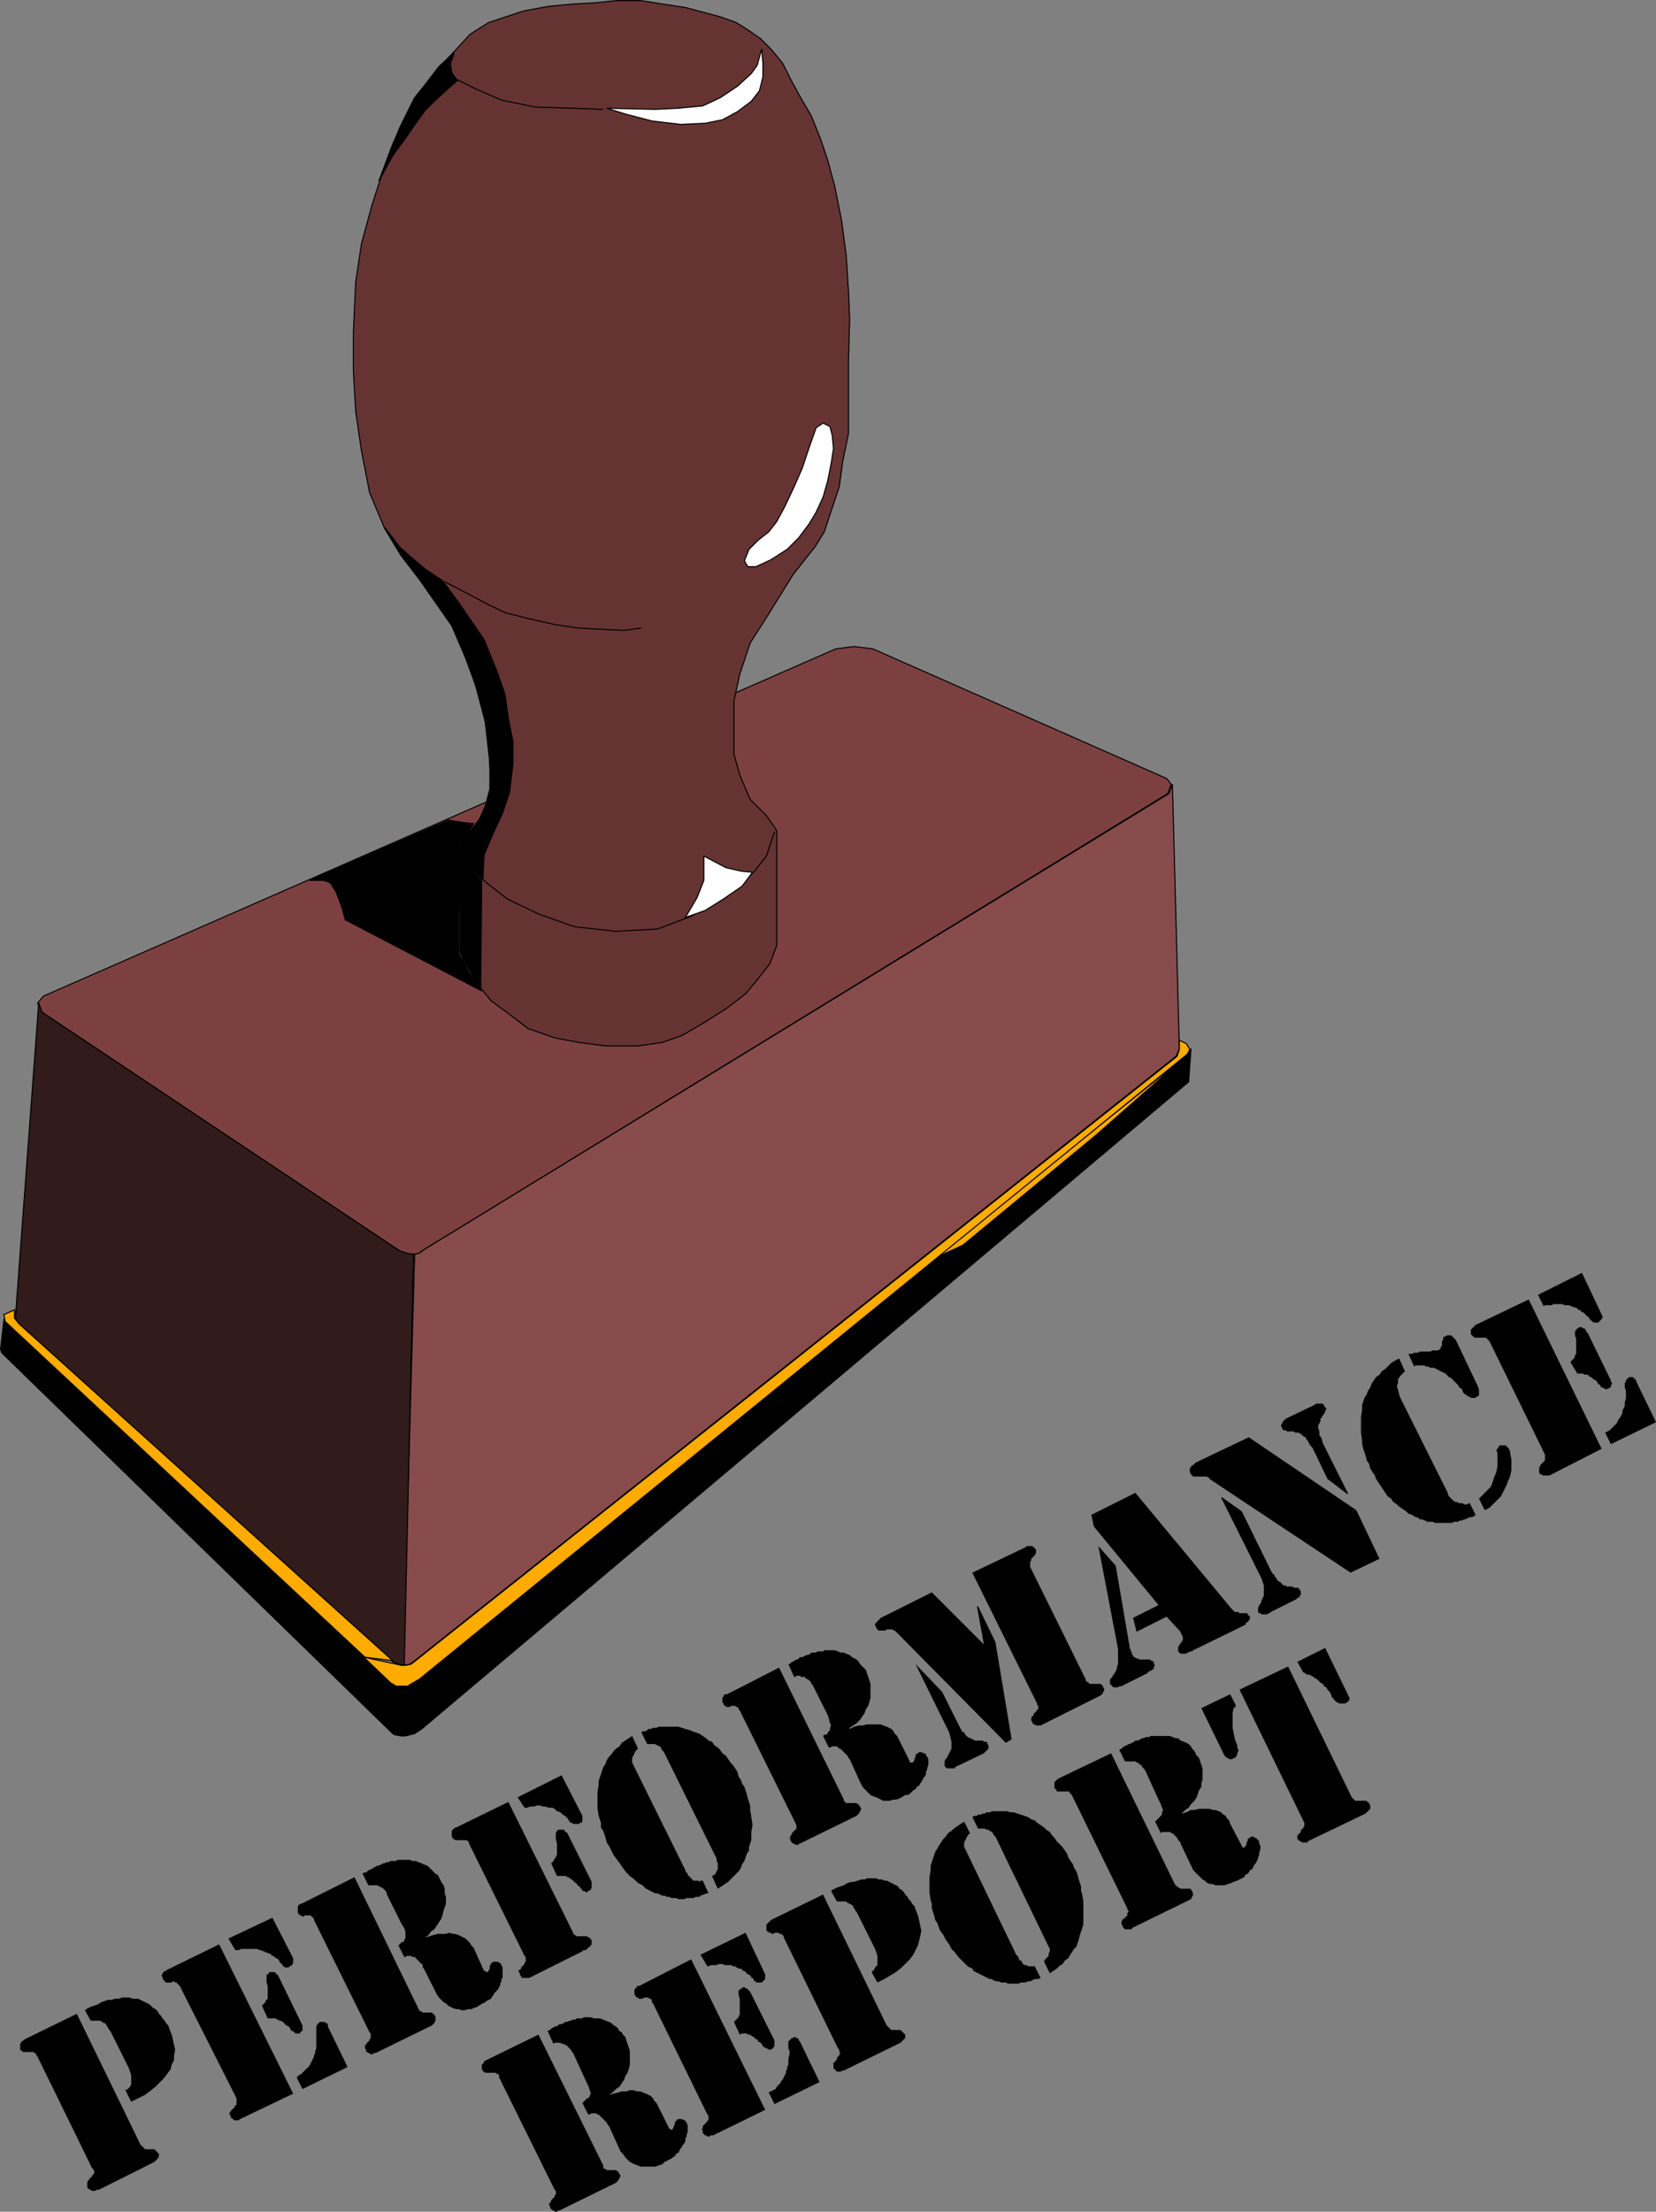 <svg xmlns="http://www.w3.org/2000/svg" width="143.144" height="191.046"><rect width="100%" height="100%" fill="#808080" stroke="none"/><path fill="#7d4040" d="m72.246 56.046 1.597-.2 1.602.2 25.398 11.199.403.5-.301.8-64.301 39.403-.398.297-.5.101h-.5l-.7-.3L3.644 87.448l-.398-.8.5-.602 68.5-30"/><path fill="none" stroke="#000" stroke-width=".091" d="m72.246 56.046 1.597-.2 1.602.2 25.398 11.199.403.5-.301.8-64.301 39.403-.398.297-.5.101h-.5l-.7-.3L3.644 87.448l-.398-.8.5-.602zm0 0"/><path fill="#633" d="m42.246 65.046-.301-2.7-1.2-4.5-1.3-3.199-2-3.101-2.801-3.598-1.398-2.3-1.301-3.102-.7-3.598-.5-3.402-.199-3.5v-3.399l.2-4.3.5-3.301.898-3.301 1-3.098 1.402-3.601 1.297-2.598 2.102-2.602 1.601-1.699 1.098-1.2 1.602-1 1.199-.401 1.8-.598 2.2-.402 2.101-.2 1.899-.101 1.898-.2h2l1.903.301 2 .301 1.5.399 1.5.402 1.398.5 1.102.7 1 .698.898.899 1 1.203.7 1.398.702 1.301 1.098 1.899.8 2 .602 1.8.598 2.2.602 3 .398 3 .2 3.101.1 2.399-.1 3.601v6.3l-.5 2.4-.298 2.199-.703 2.101-.597 1.8-.801 1.298-.801 1-1.098 1.402-2.3 3.7-1.403 2.199-.898 2.699-.5 2.3v4.602l.5 1.8.898 2.099 1.403 1.402.898 1.297v9.902l-.598 1.598-1.101 1.402-1 1.2-1.7 1.3-1.902 1.2-1.898 1.1-1.7.599-2.101.3h-2.8l-2.298-.3-2.101-.399-2.301-.8-1.7-1.301-1.5-1.098-1.3-1.602-.898-1.699-.5-.902v-9.098l.898-1.3.902-1.2.7-1.7.3-1.8-.3-2.101"/><path fill="none" stroke="#000" stroke-width=".091" d="m42.246 65.046-.301-2.7-1.2-4.5-1.3-3.199-2-3.101-2.801-3.598-1.398-2.3-1.301-3.102-.7-3.598-.5-3.402-.199-3.5v-3.399l.2-4.3.5-3.301.898-3.301 1-3.098 1.402-3.601 1.297-2.598 2.102-2.602 1.601-1.699 1.098-1.2 1.602-1 1.199-.401 1.8-.598 2.2-.402 2.101-.2 1.899-.101 1.898-.2h2l1.903.301 2 .301 1.5.399 1.5.402 1.398.5 1.102.7 1 .698.898.899 1 1.203.7 1.398.702 1.301 1.098 1.899.8 2 .602 1.8.598 2.2.602 3 .398 3 .2 3.101.1 2.399-.1 3.601v6.3l-.5 2.4-.298 2.199-.703 2.101-.597 1.8-.801 1.298-.801 1-1.098 1.402-2.3 3.7-1.403 2.199-.898 2.699-.5 2.3v4.602l.5 1.8.898 2.099 1.403 1.402.898 1.297v9.902l-.598 1.598-1.101 1.402-1 1.2-1.7 1.3-1.902 1.2-1.898 1.1-1.7.599-2.101.3h-2.8l-2.298-.3-2.101-.399-2.301-.8-1.7-1.301-1.5-1.098-1.3-1.602-.898-1.699-.5-.902v-9.098l.898-1.3.902-1.2.7-1.7.3-1.8zm0 0"/><path fill="#884b4b" d="m35.843 108.346.403-.101.398-.297 64.402-39.402.297-.801.602 22.902-.301.598-65.8 52.203-.4.297-.6.101 1-35.5"/><path fill="none" stroke="#000" stroke-width=".091" d="m35.843 108.346.403-.101.398-.297 64.402-39.402.297-.801.602 22.902-.301.598-65.8 52.203-.4.297-.6.101zm0 0"/><path fill="#311b1b" d="m3.343 86.647.301.8 30.902 20.598.598.2.602.101-.801 35.5-.5-.101-.5-.2-32.5-29.3-.102-.598 2-27"/><path fill="none" stroke="#000" stroke-width=".091" d="m3.343 86.647.301.8 30.902 20.598.598.2.602.101-.801 35.5-.5-.101-.5-.2-32.5-29.3-.102-.598zm0 0"/><path d="m34.144 149.846.2-4.3-.4-.2-33.6-31.398-.298 2.598.098.3 33.5 32.602.3.297.2.101"/><path fill="none" stroke="#000" stroke-width=".091" d="m34.144 149.846.2-4.3-.4-.2-33.6-31.398-.298 2.598.098.3 33.5 32.602.3.297zm0 0"/><path d="m34.144 149.846.5.102h.402l.797-.203.602-.399 66.3-55.898.2-2.8-.2.3-66.5 54.098-1 .5h-.902l-.199 4.3"/><path fill="none" stroke="#000" stroke-width=".091" d="m34.144 149.846.5.102h.402l.797-.203.602-.399 66.3-55.898.2-2.8-.2.3-66.5 54.098-1 .5h-.902zm0 0"/><path fill="#ffab00" d="m80.644 108.745 21.602-17.297-7.5 6.598-11.5 9.5-2.602 1.199"/><path fill="none" stroke="#000" stroke-width=".091" d="m80.644 108.745 21.602-17.297-7.5 6.598-11.5 9.5zm0 0"/><path fill="#ffab00" d="m102.546 90.147.297.5-.199.399-66.398 54-.7.402-.3.2h-1l-.5-.302-2.301-2.199 2.8.598.399.101h.402l.5-.101 66.2-52.5.199-.598v-.8l.601.3"/><path fill="none" stroke="#000" stroke-width=".091" d="m102.546 90.147.297.5-.199.399-66.398 54-.7.402-.3.2h-1l-.5-.302-2.301-2.199 2.8.598.399.101h.402l.5-.101 66.2-52.5.199-.598v-.8zm0 0"/><path fill="#ffab00" d="m31.546 143.147-31.101-29-.102-.601.903-.399v.7l.398.5 32.3 29.1-2.398-.3"/><path fill="none" stroke="#000" stroke-width=".091" d="m31.546 143.147-31.101-29-.102-.601.903-.399v.7l.398.5 32.3 29.1zm0 0"/><path fill="#fff" d="m65.843 4.245-.398 1.402-.5.7-1.2 1.1-1.5 1-1.5.7-2.101.2-2 .1-4.2-.1 1.602.5 2.297.6 2.5.298 2.102-.098 1.5-.3 1.3-.7 1.2-.902.699-.899.3-1.199v-1.2l-.1-1.202"/><path fill="none" stroke="#000" stroke-width=".091" d="m65.843 4.245-.398 1.402-.5.7-1.2 1.1-1.5 1-1.5.7-2.101.2-2 .1-4.2-.1 1.602.5 2.297.6 2.5.298 2.102-.098 1.5-.3 1.3-.7 1.2-.902.699-.899.3-1.199v-1.2zM52.144 9.448l-2.7-.102-3.198-.101-2.903-.598-2.297-1-1.601-.8-.399-.602-.101-.797.3-.8"/><path fill="#fff" d="m71.144 36.546-.598.402-.601 1.7-.602 1.8-.699 1.598-.8 1.699-.7 1.3-.7.903-.898.7-.8.8-.403 1 .301.5h.7l1.3-.602 1.402-.898 1-1 .899-1.203.601-1 .598-1.297.402-1.402.297-1.5.203-1.301-.101-1.098-.2-.8-.601-.301"/><path fill="none" stroke="#000" stroke-width=".091" d="m71.144 36.546-.598.402-.601 1.7-.602 1.8-.699 1.598-.8 1.699-.7 1.3-.7.903-.898.7-.8.8-.403 1 .301.5h.7l1.3-.602 1.402-.898 1-1 .899-1.203.601-1 .598-1.297.402-1.402.297-1.5.203-1.301-.101-1.098-.2-.8zM55.445 54.245l-1.5.203-2.2-.102-1.8-.101-2-.297-2.2-.5-2-.5-1.5-.703-1.5-.797-2.3-1.203m1.199 23 1.102 1.8 1.3 1.2 1.797 1.402 2.703 1.3 3.098 1.099 3.602.402 3.597-.203 2.903-1.098 2.398-1.402 1.8-1.2 1.2-1.199 1.102-1.398.699-2.102"/><path fill="#fff" d="m65.046 75.346-1-.101-1.3-.297-1.903-1v2.098l-.597 1.5-1 1.699 1.699-.598 1.601-1 1.598-1.101.902-1.2"/><path fill="none" stroke="#000" stroke-width=".091" d="m65.046 75.346-1-.101-1.3-.297-1.903-1v2.098l-.597 1.5-1 1.699 1.699-.598 1.601-1 1.598-1.101zm0 0"/><path d="m43.445 70.245-.801 1.703-.8 1.898-.098 2.102-1-1-1-1.703.5-.899 1.199-1.601.5-1.098.398-1.5v-1.7l-.098-1.901-.3-2.2-.602-2.5-1.098-3-1.199-2.8-2.8-4-1.602-2.098-1.399-2.402 1.301 1.699.899.8 1.3 1.102 1.5 1 1.399 1.899 2.2 3.199 1.1 2.703.7 2 .3 2.098.4 2v1.902l-.298 2.5-.601 1.797"/><path fill="none" stroke="#000" stroke-width=".091" d="m43.445 70.245-.801 1.703-.8 1.898-.098 2.102-1-1-1-1.703.5-.899 1.199-1.601.5-1.098.398-1.5v-1.7l-.097-1.901-.301-2.2-.602-2.5-1.097-3-1.2-2.8-2.8-4-1.602-2.098-1.398-2.402 1.3 1.699.899.8 1.3 1.102 1.5 1 1.399 1.899 2.2 3.199 1.1 2.703.7 2 .3 2.098.4 2v1.902l-.298 2.5zm0 0"/><path d="m38.746 70.846 1.3.2.899.101-.602 1-.699 1v9.2l1 1.8.902 1.399-11.703-6.098-.297-1.102-.5-1.3-.5-.801-.601-.2h-1.2l12-5.199"/><path fill="none" stroke="#000" stroke-width=".091" d="m38.746 70.846 1.3.2.899.101-.602 1-.699 1v9.2l1 1.8.902 1.399-11.703-6.098-.297-1.102-.5-1.3-.5-.801-.601-.2h-1.2zm0 0"/><path d="m39.843 82.245.203.703.797 1.2.703 1.398.098-9.5-1-1-1-1.7.2 8.899"/><path fill="none" stroke="#000" stroke-width=".091" d="m39.843 82.245.203.703.797 1.2.703 1.398.098-9.5-1-1-1-1.7zm0 0"/><path d="m36.644 7.448-.8 1-1 2-.9 2-.6 1.598-.598 1.601 1.199-2.2 1.101-1.5.899-1.3.8-1.101.899-.899 1.102-1 .8-.7-.5-.6-.203-.9.403-.901-1.301 1.199-1.301 1.703"/><path fill="none" stroke="#000" stroke-width=".091" d="m36.644 7.448-.8 1-1 2-.9 2-.6 1.598-.598 1.601 1.199-2.2 1.101-1.5.899-1.3.8-1.101.899-.899 1.102-1 .8-.7-.5-.6-.203-.9.403-.901-1.301 1.199zm0 0"/><path d="m112.144 143.546 2.402-1.2 2 4.102.098.2v.198l-.2.2-.198.101h-.5l-.102-.101h-.098l-.101-.098-.102-.102-.097-.101v-.098h-.102l-.098-.3-.101-.2-.2-.2-.101-.202-.2-.098-.1-.2-.2-.1-.3-.302-.2-.097-.098-.102-.203-.101-.2-.098h-.198l-.102-.102-.199-.097-.5-.903m-5.801 2.801.5 1-.199.2-.098.402v1.297l.098.5.102.5.199.5v.203l.101.2v.097l-.101.203v.098l-.102.199-.097.101h-.102l-.098.102h-.3l-.102-.102h-.098l-.101-.101-.102-.098-2-4.101 2.5-1.2m.801-.398 4.2-2 5.5 11.297.3.3h1v.102h.102l.097.098.102.203v.297l-.102.101-.097.102-.102.098-.098.101-5 2.399v.101h-.5l-.101-.101h-.102l-.2-.2v-.3l.103-.098.097-.102.102-.101v-.2l.199-.097v-.102l.102-.101v-.297l-.102-.203-5.5-11.297m-10.398 5.199.199-.101.101-.098.098-.102h.102l.097-.101h.102l.101-.098h.098l.2-.102.202-.097.098-.102h.2l.202-.101.2-.098h.097l.204-.102h.296l.102-.097h1.7l.198.097.301.102h.2l.203.2.296.1.204.098.199.102.199.2.102.198.199.2.097.203.102.199.2.2.1.3.098.3.102.298v1l-.102.3v.301l-.199.3-.097.302-.102.297-.2.3-.3.301-.2.3-.3.2-.3.3.402-.1.398-.2h.3l.4-.101h.902l.296.101h.204l.296.102.204.097.199.2.199.101.102.2.199.199.097.3 1 1.903v.097h.102l.102.102v-.102h.097v-.097l.102-.102v-.199l.098-.102v-.199h.101v-.101h.102l.097-.098h.2l.101.098h.102l.097.101.2.2v.199l.101.203v.297l-.101.3v.2l-.098.203v.098l-.102.199-.097.203-.102.098-.101.199-.098.203-.2.098-.1.199-.102.101-.2.102-.097.2-.204.097-.398.203-.3.098-.2.101-.3.098-.302.102h-.796l-.204-.102h-.199l-.3-.098-.2-.199-.199-.102-.8-.8-1.098-2.301v-.098l-.102-.101-.102-.098-.097-.203-.102-.098-.097-.101-.102-.098-.102-.102h-.097l-.102-.101h-.7l-.1.101-.5-1 .1-.101.102-.098.098-.102.102-.097.097-.102.102-.101v-.2l.101-.199-.101-.199-.102-.3-.199-.4-1.098-2.402-.101-.199-.2-.199-.1-.2h-.099l-.203-.202h-.097l-.102-.098h-.898l-.5-1m.699 13.699-4.801-9.8-.2-.2v-.101h-1.1v-.098l-.098-.102-.102-.097v-.5l.102-.102.097-.101.102-.098 4.601-2.2 5.5 11.298.098.101.2.2h.1l.102.1h.899v.099l.101.101.098.301-.098.2-.101.198-.2.102-4.902 2.398v.102h-.597l-.2-.2v-.1l-.101-.102v-.297l.101-.102v-.101h.098l.102-.098.097-.102.102-.097v-.203l.101-.098v-.102l-.101-.097v-.102m-14.102-7.5.5 1-.199.2-.098.199-.101.203-.102.2v.398l.102.199.101.203 4.297 8.898.102.102.101.098v.101l.098.2h.102l.097.1v.099l.102.101.101.098h.2l.097.101h.602l.5 1-.2.102h-.3l-.2.098-.199.101h-.203l-.199.098h-.398l-.2.101h-.902l-.2-.101h-.398l-.203-.098h-.199l-.3-.101-.098-.098h-.2l-.203-.102-.2-.101-.198-.098-.2-.101-.199-.098-.203-.102-.2-.101-.097-.2-.203-.097-.2-.102-.8-.8-.297-.399-.3-.3-.2-.4-.3-.401-.2-.399-.3-.402-.102-.297-.098-.3-.203-.302-.098-.398-.101-.3-.098-.302v-.398l-.101-.3-.102-.7v-1.3l.102-.602v-.399l.101-.3.098-.302.101-.3.098-.297.203-.3.098-.2.2-.3.202-.302.2-.199.199-.3.3-.2.2-.2.3-.202.301-.2.297-.199m.703-.398.2-.102h.199l.101-.101h.2l.199-.098h.199l.102-.102h.3l.2-.097h1.3l.297.097h.301l.3.102.302.098.3.101.297.102.301.2.3.097.2.203.602.398.199.2.3.199.2.3.199.2.2.3.202.2.297.3.203.301.2.301.097.3.203.298.2.3.097.301.203.301.098.3.102.4.097.3.102.3v.4l.101.3.098.598v2l-.098.3-.203.602-.097.399-.102.3-.098.301-.203.2-.398.6-.102.2-.297.2-.203.3-.297.2-.203.199-.297.199-.3.203-.5-1 .097-.203.102-.098.2-.2v-.202l.1-.2v-.199l-.1-.199-.099-.2-4.5-9.3-.101-.101-.102-.098v-.102l-.097-.101-.2-.098-.101-.102h-.2l-.101-.097h-.598l-.5-1m-12.203 6.398.102-.101.398-.2.301-.097.3-.102.302-.199.398-.102h.2l.3-.097.3-.102h.302l.199-.101h.8l.2.101h.3l.2.102h.199l.2.097.202.102.2.098.398.203.102.2.199.097.199.203.102.2.199.198.101.2.2.199.097.203.203.2.098.3.2.5.1.398.102.5.098.399-.098.5-.101.402-.102.399-.199.402-.2.398-.3.399-.3.3-.4.403-.5.398-1 .602-.6.297-.5-.899.202-.199.098-.2.2-.202v-.797l-.098-.3-.102-.302-1.598-3.199-.101-.101-.102-.2-.097-.101v-.098l-.102-.101-.2-.098-.198-.102-.102-.101h-.8l-.5-.899m.601 13.602-4.7-9.602v-.101l-.101-.098-.098-.102h-.203v-.097h-.398l-.102.097h-.097l-.102-.097h-.2v-.102h-.1l-.098-.101v-.5l.199-.2.101-.097.098-.102 4.5-2.199 5.5 11.3.102.098.097.102.102.098.101.101h.797l.102.102.101.098.098.101.102.098v.3l-.403.403-4.898 2.398h-.102l-.199.102h-.3l-.098-.102-.2-.199v-.5h.098l.102-.199h.097v-.203l.102-.098.101-.101v-.098l.098-.102-.098-.101v-.2l-.101-.097m-12.699-7.703 6.398 13-4.5 2.203h-.2l-.1.098h-.2l-.098-.098h-.101l-.102-.102-.097-.101v-.2l-.102-.097.102-.102v-.199l.097-.102.102-.097.101-.102.098-.101v-.098h.102v-.402l-.102-.098-4.7-9.602-.1-.097v-.203l-.098-.098h-.102l-.098-.102h-.402l-.098.102h-.3l-.102-.102h-.098l-.101-.097-.102-.204v-.398l.102-.101.101-.098v-.102h.2l4.5-2.3m6.699 11.5.199-.098.2-.102.202-.097.098-.203.102-.098.199-.2.101-.202.098-.098.102-.2.097-.202.102-.2v-.199l.101-.101v-.2l.098-.199v-.5l.102-.398v-.3l-.102-.2v-.602l.3-.3h.102l.098-.098h.102l.097.097h.102l.102.102v.098l.097.101 1.7 3.5-3.899 1.899-.5-1m-5.899-11.899 3.899-1.898 1.699 3.598v.402l-.098.098-.203.199h-.5v-.098h-.098l-.101-.101v-.098l-.098-.102h-.101v-.101l-.102-.098-.097-.102h-.102l-.3-.3h-.099l-.101-.098-.098-.102h-.203l-.098-.097h-.101l-.098-.102h-.203l-.098-.101h-.601l-.2-.098h-.3l-.2.098h-.5l-.199.101h-.101l-.598-1m2.899 5.801.3-.3.098-.102v-.098l.102-.102v-1.398l-.102-.3v-.4l.102-.1h.101v-.102h.098l.102-.098h.097l.102.098h.101l.098.101.2.2.1.199 2 4v.5l-.1.101v.102h-.098l-.102.098h-.2l-.1-.098h-.098l-.102-.102h-.098l-.101-.101-.102-.2-.098-.097-.199-.102-.101-.199h-.102l-.098-.102-.101-.097-.2-.102-.101-.101h-.2l-.097-.098h-.402l-.2.098-.5-1.098m-16.101.801.102-.102h.101l.098-.101.102-.098h.097l.102-.102h.101l.2-.097.097-.102h.203l.2-.101.097-.098h.203l.2-.102h.097l.204-.097h.199l.097-.102h.5l.102-.101h.602l.296.101h.5l.301.102.2.097.3.102.2.098.203.203.199.097.199.2.102.203.199.097.097.2.204.203.097.297.102.3.098.301.101.301v1.2l-.101.398-.098.3-.2.301-.1.301-.2.3-.2.298-.3.203-.3.297-.302.203.403-.102.398-.101.3-.098h.4l.3-.102h.3l.302.102h.297l.203.098.297.101.203.102.199.098.2.199.1.203.2.2.098.198 1 2 .101.102h.2v-.102l.1-.101v-.098l.099-.2v-.202h.101v-.098h.102v-.102h.398l.2.102h.1v.098l.099.101.101.2v.601l-.101.3v.099l-.098.199v.203l-.102.2-.097.097-.102.203-.101.098-.098.199-.102.203-.199.098-.101.199-.2.101-.097.102-.204.098-.199.101-.199.098-.2.203-.3.098-.3.101h-1.302l-.199-.101-.3-.098-.399-.203-.398-.399-.204-.3-.199-.2-1-2.199-.097-.101-.102-.2-.7-.699h-.1l-.098-.101h-.403l-.199.101h-.102l-.5-1 .102-.101.102-.098.097-.102.102-.101h.097l.102-.098v-.101l.102-.098v-.203l-.102-.297-.102-.3-.199-.403-1.097-2.399-.102-.101-.102-.2-.199-.199-.097-.101-.102-.098h-.102l-.097-.101h-.2l-.101-.098h-.5l-.102.098-.5-1.098m.602 13.699-4.801-9.7v-.202l-.098-.098h-.101l-.102-.102h-.898l-.102-.097h-.097v-.102l-.102-.101v-.399l.2-.199v-.102l.202-.097 4.5-2.203 5.598 11.3v.2l.102.101h.097l.102.102h.8l.098.097h.102v.102l.101.098.098.203-.098.2-.101.198-.2.2-4.902 2.402h-.097l-.102.098h-.2v-.098h-.198v-.102h-.102l-.098-.199v-.101l-.101-.098v-.102h.101v-.101l.098-.098v-.102l.102-.097.097-.102.102-.101v-.098l.101-.102v-.3l-.101-.098m84.199-76.902 6.3 12.902-4.5 2.3h-.6l-.098-.1h-.102l-.098-.102v-.5l.098-.098v-.102l.102-.097.097-.102.102-.101.101-.098v-.5l-4.703-9.602-.097-.199-.301-.3h-1l-.102-.098-.098-.102-.101-.101v-.399l.3-.3.102-.098 4.598-2.203m6.602 11.5.199-.098.199-.102.5-.5.102-.097.097-.203.102-.2.101-.097.098-.203.102-.2v-.199l.097-.199.102-.2v-.3l.101-.402v-.598l-.101-.3v-.4l.101-.1v-.102l.098-.098v-.102h.102l.097-.097h.301l.102.097.097.102.102.098v.101l1.7 3.5-3.9 1.899-.5-1m-5.8-11.899 3.8-1.898 1.7 3.598.101.199-.101.203-.102.098-.199.199h-.398l-.102-.098-.098-.102h-.101v-.097l-.102-.102v-.101h-.097l-.102-.098-.098-.102-.101-.097-.102-.102h-.098l-.199-.2h-.101l-.2-.198h-.199l-.101-.102h-.102l-.199-.101h-.398l-.2-.098h-.8l-.102.098h-.598l-.101.101-.5-1m2.801 5.801.097-.102.102-.097.101-.102.098-.199v-.102l.102-.097v-1.301l-.102-.3v-.4h.102v-.1l.097-.102h.102v-.098h.3l.098.098h.102l.101.101.098.2.102.101 2 4.098v.101l.097.102v.098l-.097.101v.2h-.102l-.098.1h-.101l-.102.099-.097-.098h-.102l-.098-.102h-.101l-.102-.101v-.098l-.199-.102-.098-.199-.101-.101-.2-.098-.199-.2h-.101l-.102-.1-.097-.102h-.301l-.102-.098h-.5l-.597-1m-7.903 11.801 1-1 .102-.203.101-.297.098-.3.2-.5.1-.5v-1.103l-.1-.3.1-.098.102-.2.098-.1h.5l.3.3v.098l.102.101v.2l.098.5v1l-.098.402-.101.297-.102.203-.097.297-.102.203-.098.2-.203.397-.097.2-.2.203-.203.2-.098.097-.199.203-.101.098-.2.199-.199.101-.203.102-.5-1m-6.898-12.102.5 1.102-.399.398-.203.301v.3l-.097.298.097.3.102.403.101.297 4.098 8.203v.098l.102.199.097.101.102.102.101.098.098.101.2.098h.1l.2.101h.3l.102.102h.297l.102-.102h.101l.5 1-.101.102-.2.098h-.199l-.203.101-.199.098h-.098l-.203.101h-.199l-.098.102h-.402l-.098.098h-1.5l-.203-.098h-.5l-.098-.102h-.101l-.2-.101h-.199l-.101-.098-.2-.101h-.1l-.298-.2-.3-.101-.2-.2-.601-.398-.2-.2-.3-.202-.2-.297-.3-.203-.2-.297-.199-.3-.203-.302-.398-.601-.102-.297-.398-.602-.102-.398-.2-.3-.097-.403-.101-.297-.102-.3-.098-.403v-.297l-.101-.703v-1.297l.101-.703v-.399l.098-.3.102-.301.199-.297.101-.3.2-.302.101-.3.2-.301.199-.297.3-.203.2-.297.3-.203.5-.5.301-.2.399-.199m.801-.398h.3l.2-.102h.3l.2-.101h.898l.2-.098h.5l.1-.102.102-.097v-.102l.098-.101v-.399l.102-.101v-.2l.097-.097h.102l.101-.102h.399l.398.399 1.903 4 .097.3v.5l-.199.102-.098.098h-.402l-.098-.098h-.101l-.102-.102h-.097v-.097h-.102l-.098-.102-.101-.101v-.098l-.102-.2-.2-.1-.097-.2-.601-.602-.2-.097-.3-.301-.2-.102-.199-.097-.203-.102-.2-.101-.198-.098h-.301l-.2-.102h-.199l-.101-.097h-.8l-.099.097-.5-1.097m-4.999 18.898-12.2-8.101v-.098h-.101l-.102-.102h-1.199l-.2-.199-.1-.199v-.3l.1-.102v-.098l.2-.102.102-.097.097-.102 4.602-2.199 9.3 6.3 2 4.2-2.5 1.2m-.199-6.801h-.101l-1.7-1.301-1.3-2.7-.2-.199-.101-.199-.098-.2-.101-.1-.102-.2-.2-.101-.198-.2h-.102l-.098-.101h-.3l-.102-.098h-.597l-.102-.102h-.2l-.1-.097v-.102l-.098-.101v-.2l.097-.097v-.102l.102-.101.101-.098.098-.102 2.5-1.199.102-.101h.597l.102.101v.102l.101.097.098.102v.098l-.098.101v.102l-.101.2-.102.097-.097.203-.102.098v.199l-.098.203-.101.2v.198l.101.301v.301l.2.297.097.402 2.203 4.399m-11 .3h.098l1.7 1.2 2.6 5.3.2.2.102.199.097.101.102.2.2.101.1.098.098.101.102.102h.2l.1.098h.5l.098.101h.403v.098h.097v.101l.102.102v.297l-.102.101v.102l-.199.098-.098.101-.203.098-2 1-.097.101h-.102l-.098.102h-.5l-.101-.102h-.102l-.097-.101v-.399l.097-.101v-.098l.102-.102.101-.199v-.101l.098-.2.102-.199v-.898l-.102-.301-.098-.3-3.5-7m-11.203 1.499 3.801-1.898 8.3 10 .102.098.098.101.102.098h.3l.098.101h.7v.102l.1.098.102.101v.2l-.101.101v.098l-.2.101-.1.2-.2.101-.2.098-4.1 2-.099.101h-.203l-.097.098h-.102l-.098.102h-.5l-.101-.102-.102-.098v-.402l.102-.098v-.101l.101-.098.098-.102v-.101h.102v-.399l-.102-.101v-.098l-.098-.102v-.097l-.101-.102-1.102-1.199-2.597 1.3-.301-1.202 2.199-1.098-5.598-6.8-.203-1"/><path d="m94.945 133.546 1.5 1.699 1.199 7v.101l.102.2v.101l.097.098v.203h.102v.098l.101.101h.098v.098h.2l.1.101h1v.102h.2v.098h.102v.199l.097.101-.097.102v.2h-.102v.097h-.098l-.101.101h-.102l-.097.102-.102.098-2.2 1.101h-.198l-.102.098h-.398l-.102-.098-.098-.101-.101-.098v-.402l.101-.098.098-.102.102-.199.097-.102.203-.398v-.2l.098-.202v-1.297l-1.7-8.903m-9.898 8.501-.601-3.301h.101l1.5 3.101 1.399 8.399-.5.3-9.2-9.3-.101-.098-.098-.102-.101-.097-.102-.102h-.098l-.101-.101h-.5l-.098.101h-.601l-.2-.199v-.102l-.101-.097v-.203l.102-.098.097-.102.102-.097.101-.102.098-.101 4.402-2.2 4.5 4.5m-5.902 1.7 2.3 2.402 1.5 3 .102.2.098.198.2.102.1.2.2.198.2.102h.1l.102.098h.098l.102.101h.699l.101.102h.2l.097.098v.101l.102.098v.3l-.3.301-.099.102-2.5 1.2v.097h-.703l-.199-.2v-.398l.102-.199.097-.102.203-.398.098-.203.102-.2v-.597l-.102-.402-.098-.399-2.902-5.902m10.5 3.402-5.598-11.3 4.598-2.2.102-.101h.5l.097.101.102.098.101.101v.301l-.101.2-.301.3v.098l-.098.203v.398l4.797 9.7v.101l.102.098.101.101h.098v.102h1l.102.098.097.101v.098l.102.101v.2l-.102.101v.098l-.097.102-.102.101-.2.098-4.8 2.402h-.098v.098h-.5l-.101-.098h-.102l-.097-.101v-.102l-.102-.098v-.3l.2-.2v-.101l.1-.098.102-.102.098-.101v-.098h.102v-.3l-.102-.102v-.098m-21.5-3.402h.102l.199-.2h.101l.098-.097.2-.102h.1l.2-.199h.2l.202-.102.2-.097h.097l.203-.102.098-.101h.402l.098-.098h.5l.102-.102h.898l.3.102.2.098h.3l.2.101.3.102.2.199.2.098.202.101.2.2.097.199.5.5.204.601.097.301.102.3v1.2l-.102.398-.097.301-.204.301-.097.3-.2.298-.203.3-.297.301-.601.399v.101l.398-.199.403-.102h.3l.399-.097h1.2l.198.097.301.102.2.098.202.101.2.2.097.199.204.203.097.2 1 2v.097h.301v-.098l.102-.101v-.098l.097-.203v-.2h.102v-.097h.098l.1-.102h.2l.2.102h.1l.102.098v.101l.098.098.102.203v.5l-.102.297v.101l-.098.2v.199l-.101.203-.102.098-.097.199-.102.203-.098.098-.101.199-.2.101-.101.2-.2.101-.1.098-.2.203-.2.098h-.199l-.3.199-.2.102-.3.101h-.301l-.2.098h-.6l-.2-.098-.399-.203-.3-.098-.2-.101-.199-.2-.203-.199-.2-.199-.198-.3-1-2.2-.102-.102-.098-.199-.601-.601h-.098l-.101-.098-.102-.102h-.398l-.2.102h-.101l-.5-1 .102-.102h.097l.203-.101v-.098l.098-.101.102-.098v-.203l.097-.2-.097-.199-.102-.398-.098-.3-1.203-2.403-.097-.2-.102-.097-.098-.203-.101-.098-.102-.102h-.098l-.101-.097-.098-.102h-.3l-.102-.101h-.3l-.099.101h-.101l-.5-1.101m.602 13.703-4.801-9.703-.102-.098v-.102l-.097-.097h-.102l-.098-.102h-.3l-.2.102h-.3v-.102h-.102l-.098-.101v-.098l-.101-.102v-.398l.101-.102v-.097l.098-.102h.2l4.5-2.3 5.6 11.402v.097l.2.2h.902l.098.101h.102v.102l.097.097.102.2-.102.203-.097.2-.2.198-4.902 2.399h-.098v.101h-.3l-.102-.101h-.098l-.101-.098-.102-.102v-.097l-.098-.203.098-.098v-.102l.102-.097v-.102l.398-.398v-.3l-.098-.2m-14.101-7.5.5 1.098-.2.199-.1.203-.098.2-.102.198v.399l.102.203.097.2 4.403 8.898v.101l.199.2v.1l.101.099.098.101.102.098.097.101.102.102h.398l.102.098.101-.098h.2l.5 1.098h-.2l-.203.101-.297.098-.101.101h-.3l-.2.102h-.602l-.199.098h-.5l-.2-.098h-.398l-.203-.102h-.199l-.2-.101h-.198l-.2-.098-.203-.101h-.199l-.2-.098-.398-.203-.203-.098-.199-.2-.098-.1-.203-.102-.199-.098-.3-.3-.4-.302-.3-.3-.3-.399-.2-.3-.3-.399-.298-.402-.203-.399-.199-.398-.2-.301-.1-.402-.098-.297-.102-.301-.2-.3v-.4l-.1-.3-.098-.3-.102-.7v-1.3l.102-.7v-.3l.097-.302.102-.3.101-.297.098-.3.2-.302.1-.3.2-.301.2-.2.202-.3.2-.2.3-.199.2-.3.3-.2.297-.199.301-.2m.801-.3.101-.101h.2l.199-.098.101-.102h.2l.199-.101h.3l.2-.098h1.699l.3.098.302.101.398.102.2.097.3.102.3.098.302.203.3.2.2.198.3.102.2.297.3.203.2.2.199.3.3.2.2.3.199.297.2.203.202.297.2.3.097.403.203.297.098.3.2.301.202.602.098.398.102.301.097.3v.4l.102.6.101.7-.101.598v.703l-.102.297-.097.3v.301l-.2.301-.101.3-.102.298-.199.3-.098.301-.203.301-.898.899-.3.199-.302.203-.297.2-.5-1.102.2-.098.097-.102.203-.398v-.5l-.101-.203v-.2l-4.602-9.3h-.097v-.098l-.102-.102v-.097l-.098-.102h-.101l-.102-.101h-.097l-.102-.098h-.7l-.5-1m-11.499 6 5.601 11.3v.099h.098v.101h.102l.097.098h.903l.097.101h.102l.101.102v.098h.098v.402l-.098.098v.101h-.101l-.102.098-.097.101-.102.102h-.2l-.1.098-4.598 2.3h-.602l-.098-.101v-.098h-.101v-.199l-.102-.102v-.199h.102l.101-.101v-.098l.098-.102.2-.199v-.101l.1-.098v-.402l-.1-.098-4.798-9.703v-.098l-.101-.101-.102-.098h-1l-.097-.102h-.102v-.101l-.098-.098v-.5l.098-.102.102-.097.097-.102h.102l4.5-2.199m.801-.402 3.8-1.899 1.797 3.5v.5l-.097.102h-.102l-.098.098h-.5l-.101-.098h-.102l-.098-.102-.199-.3-.203-.2-.2-.101-.198-.2-.301-.097-.2-.203-.199-.098h-.3l-.301-.102h-.2l-.3-.097h-.2l-.3.097h-.3l-.298.102h-.203l-.597-.902m2.898 5.703.102-.102.097-.101.102-.2.101-.097v-.102l.098-.101v-1l-.098-.399v-.5l.098-.199.102-.101h.5l.097.101v.098h.102l.101.101 2.098 4.2v.5l-.098.199-.203.101-.097.102h-.102l-.098-.102h-.203v-.101l-.199-.2v-.097h-.098l-.203-.203v-.098h-.098l-.3-.3h-.102v-.102h-.097l-.102-.098h-.098l-.101-.102h-.801l-.5-1.097m-16.301.898.102-.101h.199l.102-.098.097-.102h.102l.101-.097h.098l.102-.102.199-.101.2-.098h.1l.2-.102.2-.097h.1l.2-.102h.199l.102-.101h.5l.097-.098h1.102l.199.098h.3l.2.101.3.102.2.098.3.101.7.7.2.1.202.4.098.199.2.3.1.301v.399l.102.3v.602l-.101.297-.102.3-.097.403-.102.297-.598.902-.3.2-.2.3-.3.2.398-.102.3-.098.4-.102h.702l.297-.097.301.097h.2l.3.102.2.098.202.101.2.102.398.398.102.2.199.199.898 2h.102l.101.101h.098l.102-.101v-.098l.097-.102v-.3h.102v-.2h.101l.098-.097h.402l.098.097h.102l.097.2.102.203v.898l-.102.102v.2l-.097.198v.102l-.102.2-.098.198-.3.301-.102.2-.098.1-.101.2-.2.098-.199.101-.101.102-.2.098-.199.101-.3.2-.301.1-.2.099h-.3l-.301.101h-.2l-.3-.101h-.2l-.3-.098-.398-.203-.2-.2-.203-.097-.199-.203-.2-.2-.198-.3-1.102-2.2-.098-.097v-.203l-.101-.098-.301-.3-.098-.102-.101-.098-.102-.102h-.2l-.097-.097h-.402l-.098.097h-.101l-.5-1 .101-.097.098-.102.102-.101h.097l.102-.098v-.102l.101-.097v-.602l-.101-.3-.2-.301-1.199-2.399-.101-.199v-.102l-.102-.199-.097-.101-.102-.098-.098-.102h-.101l-.102-.097h-.097l-.102-.102h-.8l-.5-1m.601 13.7-4.801-9.7v-.101l-.2-.2-.1-.097h-.5l-.098.097h-.102l-.098-.097h-.101l-.102-.102-.097-.101v-.598l.097-.102.102-.097h.101l4.598-2.301 5.5 11.3.102.2.097.098h.102l.101.101h.797l.102.102.101.097.098.102v.399l-.098.199-.203.203-4.898 2.398h-.2v.102h-.199l-.101-.102h-.102l-.097-.101h-.102v-.2l-.098-.097v-.301h.098v-.102l.102-.097.097-.102.102-.101v-.098l.101-.102v-.398l-.101-.102m-13-7.597 6.398 12.898-4.597 2.2-.102.101h-.398l-.2-.2h-.101v-.202l-.102-.098v-.2h.102v-.1l.3-.302.098-.199h.102v-.601l-4.801-9.5-.098-.2-.101-.097-.102-.102-.097-.101h-.102l-.098-.098h-.101l-.102.098h-.5l-.199-.2-.098-.199v-.101l-.101-.098.101-.102v-.097l.098-.102.102-.101h.097l.102-.098 4.5-2.2m6.699 11.501.2-.203.202-.098.098-.102.5-.5.102-.097.097-.203.203-.399.098-.199v-.102l.102-.199v-.199l.097-.2v-1.902l.102-.199.2-.199h.401l.098.098h.102l.097.101v.2l1.704 3.5-3.903 1.902-.5-1m-5.898-12 3.8-1.8 1.797 3.5v.398l-.097.199-.2.101-.101.102h-.301l-.098-.102h-.101v-.101l-.102-.098-.097-.102-.102-.097v-.102l-.098-.101-.101-.098h-.102l-.098-.102-.101-.097h-.098l-.203-.203h-.098l-.199-.098h-.101l-.102-.102h-.097l-.2-.097h-.101l-.2-.102h-1.402l-.199.102h-.3l-.598-1m2.898 5.797.102-.098.097-.102.102-.097v-.102l.199-.199v-1.102l-.098-.3v-.7h.098l.102-.097v-.102h.5l.097.102.102.098.101.101.098.2 2 4.1v.5h-.098l-.101.099v.101h-.399l-.101-.101-.102-.098h-.097l-.102-.102-.098-.199-.101-.101-.2-.098-.101-.102-.098-.101-.101-.098-.2-.102h-.101l-.098-.097h-.101l-.102-.102h-.699l-.5-1.101m-15.301.402.102-.101.398-.2.301-.101.3-.098.302-.2.3-.1.297-.102h.301l.3-.098h.302l.3-.102h.7l.199.102h.5l.199.098.2.101.202.102.2.097.199.102.101.098.2.203.199.098.199.199.102.203.199.2.101.198.2.2.097.199.203.203.098.297.2.5.1.402.102.5.098.399-.098.5v.402l-.203.398-.097.399-.301.402-.301.399-.7.699-.5.402-.398.3-.601.298-.602.3-.5-1 .203-.097.2-.203.097-.2v-.8l-.097-.297-.102-.3-1.598-3.2-.101-.102-.102-.199-.097-.101v-.098l-.102-.102-.098-.101h-.101l-.102-.098-.199-.102h-.8l-.5-.898m.601 13.598-4.7-9.598-.101-.101v-.098l-.098-.102h-.101v-.101h-1v-.098h-.102l-.097-.102v-.5l.097-.097v-.102l.203-.101.098-.098 4.5-2.2 5.5 11.298.102.101.097.102.102.097.101.102h.797l.102.098.101.101.098.102.102.098v.199l-.102.203-.2.2-.1.097-4.798 2.402h-.203l-.097.098h-.301l-.102-.098h-.097l-.2-.199v-.5l.098-.102.102-.101v-.098l.199-.101v-.098l.101-.102.098-.101v-.2l-.098-.199-.101-.101"/></svg>
